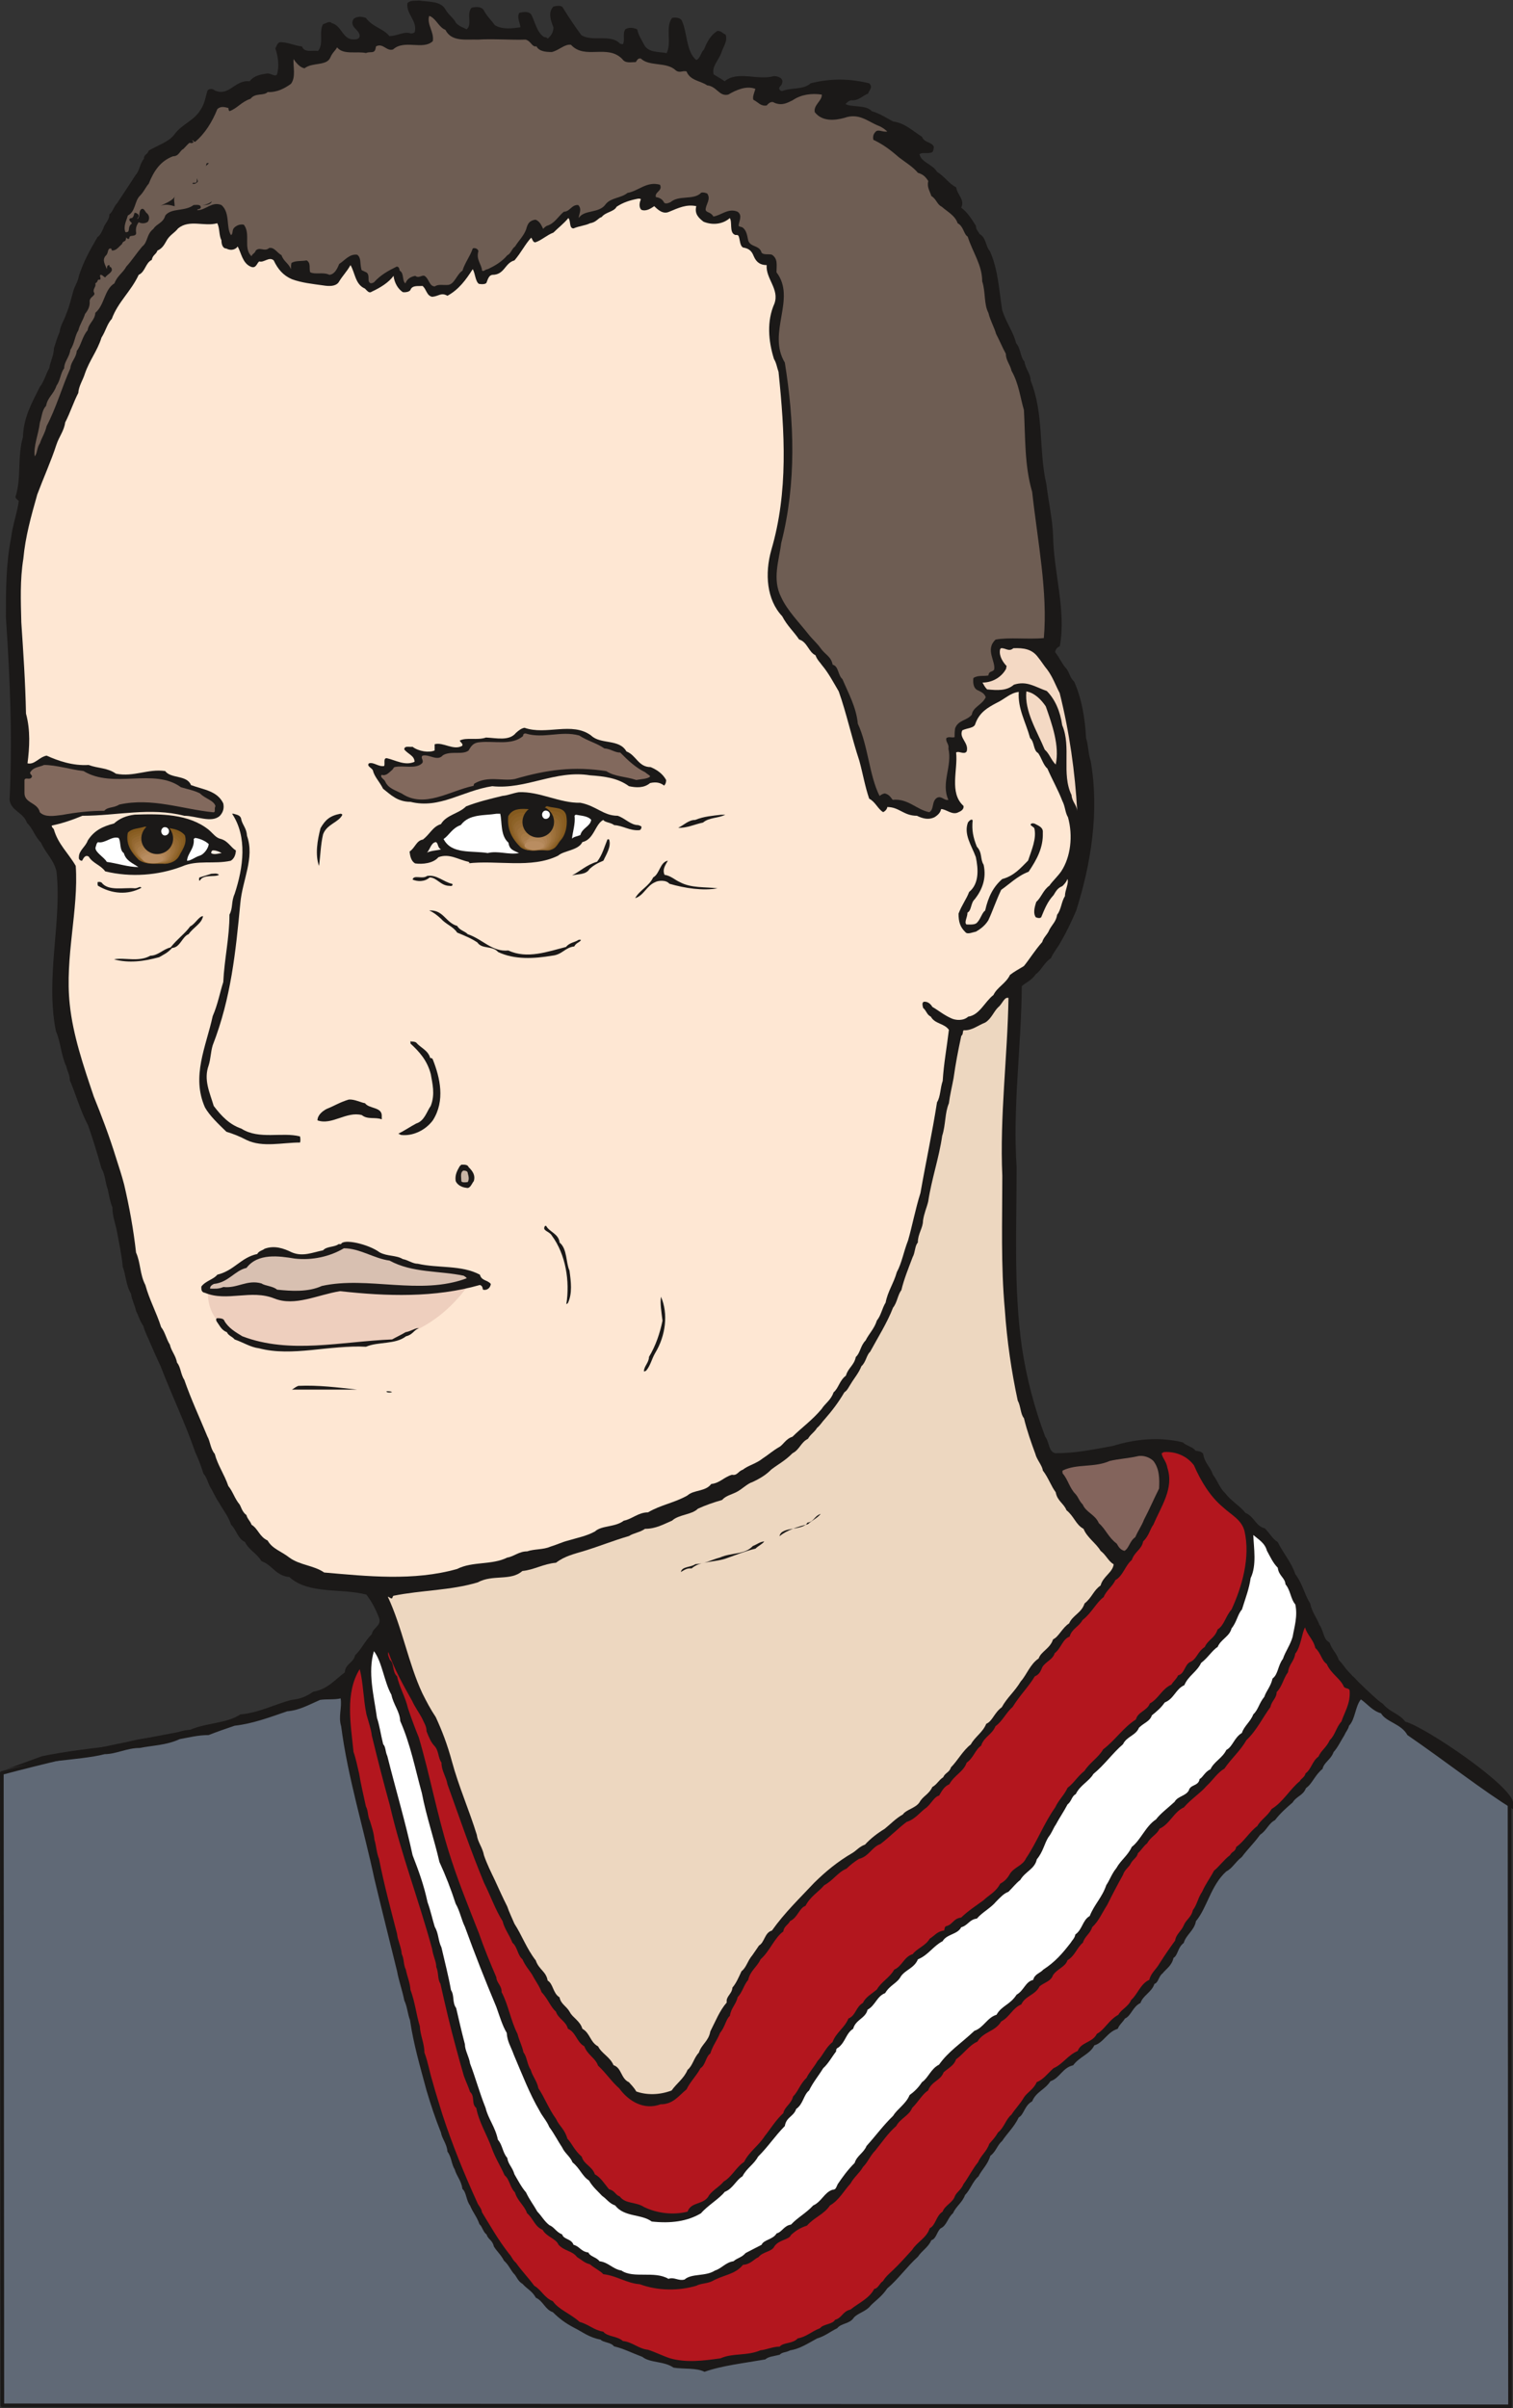 <svg xmlns="http://www.w3.org/2000/svg" xml:space="preserve" width="563.225" height="895.786" fill-rule="evenodd" stroke-linejoin="round" stroke-width="28.222" preserveAspectRatio="xMidYMid" version="1.2" viewBox="0 0 14902 23701"><rect x="0" y="0" width="14902" height="23701" fill="#333333" stroke="none"/><defs class="ClipPathGroup"><clipPath id="a" clipPathUnits="userSpaceOnUse"><path d="M0 0h14902v23701H0z"/></clipPath></defs><g class="SlideGroup"><g class="Slide" clip-path="url(#a)"><g class="Page"><g class="com.sun.star.drawing.ClosedBezierShape"><path fill="none" d="M-1 14191h14894v9513H-1z" class="BoundingBox"/><path fill="#606976" d="M14868 17749c-332-294-1630-1054-1968-1803-335-945-422-668-658-1021-229-315-188-56-371-508-201-191-147-347-1525-13l-6490 1583c-116 56-409 462-511 622-907 442-1560 371-3327 841l5 6224 14850 10-5-5935Z"/><path fill="none" stroke="#1B1918" stroke-linejoin="miter" stroke-width="36" d="M14868 17749c-332-294-1630-1054-1968-1803-335-945-422-668-658-1021-229-315-188-56-371-508-201-191-147-347-1525-13l-6490 1583c-116 56-409 462-511 622-907 442-1560 371-3327 841l5 6224 14850 10-5-5935Z"/></g><g class="com.sun.star.drawing.ClosedBezierShape"><path fill="none" d="M17 5h14887v23340H17z" class="BoundingBox"/><path fill="#1B1918" d="M4125 5c81 15 213 0 261 86 31 56 82 86 107 137 36 36 71 41 102 61 61-46-5-152 50-213 46-11 92-11 117 20 31 61 76 102 112 152 76 46 173 31 251 21 0-41-38-97-10-143 46-10 92-15 117 16 41 81 56 177 127 223 20 0 26 5 36 15 30-25 56-61 56-111-26-66-56-148 0-204 35-10 86-15 96 16 56 91 122 188 178 264 107 71 292-15 383 86 11 0 26 5 26 5 25-40-5-106 25-147 26-20 76-20 117 0 15 66 41 97 66 147 41 87 153 71 224 87 53-107-16-254 53-346 36-10 86 0 96 26 56 116 41 304 143 388 40-15 45-78 76-104 30-76 66-142 132-183 41 0 51 26 81 36 21 66-20 112-40 173-26 78-102 144-77 220 41 26 72 41 107 67 127-107 324-6 486-51 46 0 92 25 82 61 0 25-26 40-31 56 0 20 15 30 31 30 86-36 208-10 279-76 201-51 389-46 577 0 40 40 0 66-11 101-56 21-91 72-167 66-31 6-46 31-56 36 51 36 203 5 259 71 86 26 142 66 211 102 117 15 193 94 284 150 21 61 102 50 117 101-5 31-5 51-30 56-41 10-87-5-112 15 20 82 127 97 173 173 81 51 116 117 188 152 15 82 88 122 50 201 69 51 104 117 145 178 0 41 25 56 36 81 66 36 61 127 101 168 82 178 92 394 122 582 41 127 112 218 137 325 46 50 41 139 82 180 10 76 61 117 61 188 134 330 78 693 155 1018 20 171 60 343 66 506 5 366 132 740 66 1091-36 15-41 38-46 58 46 56 71 122 112 163 30 40 35 91 76 127 76 172 107 365 117 556 25 81 20 152 45 223 87 496 5 1009-142 1474-46 106-96 213-147 299-36 69-76 109-102 170-66 41-96 122-150 158-40 61-91 76-137 117-5 607-91 1188-51 1783 0 597-30 1183 51 1765 46 310 127 612 231 887 41 50 31 152 102 162 198 0 361-35 561-71 229-71 468-91 691-36 38 36 104 46 125 82 30 5 56 5 76 30 15 97 71 125 96 206 51 66 66 132 122 183 56 76 148 127 198 193 87 35 102 132 191 152 51 51 76 104 127 135 56 112 137 203 173 315 76 101 91 203 147 289 20 94 66 140 91 211 36 46 41 127 77 158 15 10 25 20 25 20 20 66 69 102 89 168 66 66 91 137 152 172 92 115 173 191 280 257 61 81 162 96 223 178 196 51 1062 638 1062 801v61c-285-173-668-474-1041-730-61-112-209-127-260-214-86-25-132-91-198-137-56 66-56 198-117 259-10 41-30 56-45 92-41 66-66 122-107 167-28 77-94 100-109 166-76 61-102 148-163 189-30 76-91 76-132 142-61 51-127 112-173 173-66 35-81 101-147 144-63 87-119 137-180 219-66 51-92 111-153 142-152 137-188 356-299 490-16 92-97 132-120 214-61 45-56 121-101 147-16 76-71 107-107 152-41 31-41 92-81 104-26 82-112 112-137 188-77 36-92 127-153 153-25 40-56 61-71 101-104 31-140 138-231 163-41 86-147 112-208 196-107 25-132 127-224 157-56 86-140 102-180 198-76 41-81 132-132 158-46 96-117 160-163 231-51 45-61 106-117 147-25 86-81 132-117 203-55 46-81 132-132 183-28 76-88 109-119 180-51 41-61 122-122 148-41 40-41 101-91 117-31 71-92 101-132 162-107 97-199 226-303 313-50 76-111 116-162 167-46 61-132 76-168 122-41 61-122 51-162 102-72 35-117 76-199 101-94 51-170 102-266 117-36 21-76 15-102 43-61 16-107 16-142 46-204 36-430 61-598 122-81-41-203-25-305-41-94-66-231-45-307-106-102-38-178-79-280-104-30-41-106-36-132-66-114-21-180-77-261-117-87-46-142-87-209-153-76-25-96-111-167-142-36-66-87-86-132-137-48-26-59-79-89-104-36-46-51-87-92-122-35-66-71-92-101-142-15-66-56-66-71-117-36-26-41-76-71-102-26-76-66-117-92-183-40-53-35-129-76-165-10-81-56-122-76-193-31-46-31-122-71-173-5-76-54-127-64-188-56-139-101-276-142-414-61-228-127-449-163-693-25-66-25-127-56-193-20-102-55-196-71-287-76-310-152-610-223-907-109-510-262-999-328-1505-30-96 10-182-5-274-61 15-137 5-203 15-117 51-203 102-323 112-178 61-340 122-518 142-91 31-165 56-256 92-107 0-199 25-285 40-132 61-264 61-394 87-127 0-233 61-345 61-239 63-785 73-1013 165l396-145c254-51 510-81 754-107 173-76 353-71 526-111 61-16 112-41 178-41 157-71 358-61 495-152 183-16 345-102 503-143 99-10 155-40 216-81 142-25 208-114 310-190 5-87 86-92 101-168 61-56 97-142 165-208 11-66 97-82 72-158-36-94-72-160-125-231-244-66-569 0-759-173-138-15-163-116-275-157-45-76-127-112-162-188-71-31-87-125-137-170-26-82-77-142-120-219-35-50-56-106-86-152-26-51-31-92-66-132-26-81-46-135-81-211-102-295-229-554-341-846-35-76-66-142-96-213-28-71-59-122-74-183-36-51-46-97-71-145-15-66-41-107-51-173-51-86-51-188-81-264-10-117-36-228-56-343-15-81-46-152-46-243-25-61-30-107-46-178-25-66-25-148-61-203-40-145-86-293-132-425-76-142-122-310-180-444 0-56-25-86-35-137-51-107-56-244-102-346-107-531 61-1077 5-1575-30-119-102-170-152-281-61-61-82-143-138-194-35-106-157-116-172-228 30-607 5-1189-36-1796 0-265 0-522 51-781 15-127 61-249 76-365-15-13-40-28-30-49 56-177 15-391 71-579 5-195 91-343 167-495 41-51 61-132 92-183 10-66 46-127 46-196 20-61 30-101 55-157 11-76 46-117 67-183 30-71 45-137 66-213 17-66 48-97 58-160 46-143 112-259 183-381 30-21 40-51 56-82 15-55 61-81 61-142 35-25 45-81 76-109 66-102 122-183 183-279 40-41 40-112 81-158 0-46 36-41 48-81 92-56 204-87 259-168 72-94 188-129 249-231 46-66 51-132 71-193 16-20 51-20 72 0 144 61 195-107 342-91 41-51 97-67 178-77 36 0 76 36 92 10 25-81 10-182-16-256 16-31 16-46 41-61 76-5 152 36 221 41 25 66 102 35 158 45 61-71 5-188 50-264 36-10 61-35 87-10 91 25 101 137 188 158 40 5 81 5 86-31 0-66-107-86-61-168 36-30 86-25 122-10 69 92 170 102 231 178 81 0 147-51 213-25 16 0 36-11 36-11 31-116-86-177-71-289 30-30 76-20 112-25Z"/></g><g class="com.sun.star.drawing.ClosedBezierShape"><path fill="none" d="M340 156h9952v7839H340z" class="BoundingBox"/><path fill="#6E5D53" d="M4242 162c61 35 81 106 145 132 61 122 208 91 320 96 142-10 325 5 470 0 56 15 61 76 107 66 25 51 96 56 152 56 76-20 127-81 188-71 137 150 358-10 505 140 31 45 82 30 133 30 15-20 20-40 50-35 82 81 254 30 343 116 41 31 66 0 107 11 35 91 137 91 203 137 97 10 117 112 208 91 77-46 181-91 267-56-10 36-30 77-20 107 51 25 71 66 132 56 20-26 51-46 76-26 76 31 127 0 179-25 81-56 183-71 287-56 5 61-84 102-69 173 74 96 201 81 292 56 143-51 229 35 331 76 40 15 66 36 91 58-41 11-91-28-117 5-25 26-25 56-20 77 96 45 170 101 251 172 66 51 137 92 188 153 51 15 76 40 102 81-15 61 15 97 30 147 51 31 56 84 102 105 56 50 132 87 157 163 59 31 59 107 99 132 51 158 143 280 143 440 35 106 15 223 61 310 20 81 56 137 76 208 35 66 61 132 96 195 0 66 41 102 56 168 71 122 87 269 122 386 15 277 5 546 81 805 54 490 155 986 115 1439-150 15-343-10-475 15-107 99 5 216-15 297-21 26-51 10-56 56-46 10-107-5-148 26-5 45 0 96 36 116 41 21 71 31 86 72-35 76-127 96-137 172-51 61-134 51-165 135-5 35-5 61-5 86-25 10-56-10-81 10-10 36 30 61 20 102 41 173-76 340 0 505-41 11-66-43-112-20-56 36-25 112-76 142-127-25-208-137-361-122-25-33-38-53-78-63-26 5-36 15-51 25-102-203-112-492-214-711-15-160-91-297-152-439-46-41-36-127-96-142-16-82-72-97-117-160-36-51-84-92-120-138-96-122-209-234-270-366-91-178-20-364 0-531 153-597 128-1209 36-1778-178-297 117-628-82-889 0-71 16-132-45-173-31-10-82 5-102-20-20-77-112-51-132-122-10-46-15-97-56-127-10-5-28-5-38-15 0-41 43-102-10-139-92-40-163 37-239 47-25-47-71-36-76-67 0-51 56-104 15-160-25-10-61-15-66 0-76 66-213 15-295 86-25 11-58 23-68-5-15-25-41-40-76-45-16-51 71-61 40-122-132-36-208 61-320 81-61 51-162 46-213 109-66 97-211 51-267 138 0-36 36-87-5-128-66-5-81 66-142 66-56 47-92 118-168 139-25 15-30 25-35 30-16-30-31-76-77-91-61 10-76 40-91 96-25 66-71 107-109 168-31 20-41 71-76 86-51 61-117 102-193 137-31 5-36 26-56 15-5-66-61-106-36-193-5-25-41-35-56-25-25 76-76 137-101 218-56 36-77 130-138 140-53 5-99-10-134 15-56 0-56-76-102-104-30-10-56 28-91 0-51 10-81 33-97 74-35-25-10-99-56-125-5-25-10-40-30-40-81 40-158 81-224 155-20 10-38 15-48-5-5-5-5-21-5-21 0-38 0-68-35-78-16-11-36-11-36-26-15-61 0-112-41-142-76-10-122 56-177 91-21 51-46 102-97 107-61-30-137 0-188-25-15-31 10-92-36-117-50 10-109 0-149 25-5 21-5 36-5 61-26-61-73-76-93-137-46-25-71-81-122-71-46 41-91-15-132 25-10 31-35 31-41 56-86-76-5-218-76-310-40-10-81 11-101 36-16 25-5 56-26 66-51-76-5-219-94-296-96-38-152 51-238 51 0-15 25-5 35-25 0-36-41-26-71-26-86 66-218 26-279 103-21 76-87 81-117 132-69 51-54 132-110 173-60 71-101 137-157 198-36 66-86 86-117 165-101 61-96 213-188 290-5 76-66 101-76 172-51 56-66 153-107 203-5 69-58 105-63 171-81 182-142 396-234 569-15 68-46 109-66 170-30 40-25 101-51 127-14-102 36-209 51-333 20-56 20-122 61-163 15-86 76-116 102-198 40-56 40-127 76-172 0-66 51-107 61-181 43-66 43-137 79-193 15-61 45-96 66-162 30-36 50-77 45-127 5-46 66-51 41-87-10-35 25-51 15-86 36-20 10-41 46-36 15-15-10-38 5-48 20 0 25 15 46 26 15-26 66-46 66-77-5-30-10-15-15-30-16 15 0 0-11-15-25 0-20 25-25 40-10-40-51-86-10-132 30-25 15-71 46-71 10 0 10 0 15 20 45 0 61-30 101-66 5-30 36-20 36-45 5-11 5-26 5-26-5 15 30 36 30 10 0-10 11-15 11-15 15-5 56 0 56-30-6-46 0-71 25-107 25 15 66 15 91-5 23-36 8-72-15-87-15-16-25-51-51-36-30 25-5 77-40 97 0-10 25-20 10-46-20-15-20-15-36-15-5 10-5 36-25 51 0 0-26 0-26 16 0 20 41 35 16 45-26 26-16 51-26 71-5 5-20 11-30 5-20-60 10-106 25-162 76-37 66-141 117-192 41-40 61-91 89-121 51-128 117-224 239-270 61 0 66-56 101-71 26-25 41-46 61-61 5 0 31 10 41-10 0 0-10-5-15-15 15 0 15 15 30 15 97-81 168-196 219-323 35-30 68-20 109-10 0 10 0 21 10 31 76-26 117-92 208-122 46-61 132-26 168-66 91 5 168-36 230-81 50-67 20-168 25-244 20 30 63 86 109 91 76-61 219-20 254-107 20-48 51-68 66-99 61 77 193 36 285 56 30-15 68 0 83-20 11-10 11-31 16-46 71-35 101 51 167 31 112-102 295 10 392-82 15-91-61-162-36-248l15 5Z"/></g><g class="com.sun.star.drawing.ClosedBezierShape"><path fill="none" d="M2029 1605h28v39h-28z" class="BoundingBox"/><path fill="#1B1918" d="M2045 1605c32-4-20 21-16 37 5-10-4-37 16-37Z"/></g><g class="com.sun.star.drawing.ClosedBezierShape"><path fill="none" d="M1897 1754h53v58h-53z" class="BoundingBox"/><path fill="#1B1918" d="M1939 1757c5 10 5 15 10 27-5 15-31 30-52 25 0-15 10-10 26-10 26 0 10-56 16-42Z"/></g><g class="com.sun.star.drawing.ClosedBezierShape"><path fill="none" d="M1577 1920h154v111h-154z" class="BoundingBox"/><path fill="#1B1918" d="M1730 1920c-26 40-10 61-10 110-36-10-98-28-143 0 40-28 127-49 153-110Z"/></g><g class="com.sun.star.drawing.ClosedBezierShape"><path fill="none" d="M205 1954h10341v13566H205z" class="BoundingBox"/><path fill="#FEE7D3" d="M6281 1956c6 0 21-4 31 5-10 25-25 74 5 104 51 20 102-20 127-36 36 36 86 82 145 56 96-40 172-76 269-56-20 77 25 117 71 153 97 40 198 20 259-36 26 41-5 137 46 163 15 10 30-5 41 15 15 36 10 92 43 112 61 10 86 35 106 86 26 61 66 87 127 87-10 134 127 236 77 378-77 173-61 366-5 546 25 41 30 86 45 127 61 592 97 1181-71 1753-66 233-46 490 107 652 51 97 112 148 167 229 82 25 93 125 161 155 16 46 46 71 67 102 60 71 111 167 162 254 76 213 127 454 203 683 36 132 56 254 97 373 61 31 86 102 137 132 25-10 41-35 41-50 119 0 160 86 292 86 61 30 117 41 172 15 41-25 61-51 66-81 51 0 112 66 173 30 26-10 54-30 48-61-144-129-53-358-73-525 25-21 79 25 104-11 25-86-79-132-43-208 53-25 119-20 129-66 41-114 127-160 203-201 87-40 138-101 224-111-10 167 66 289 112 454 45 41 30 122 79 148 35 50 50 117 91 152 56 127 102 203 147 318 31 61 26 111 56 162 51 183 26 391-66 531-35 51-91 102-117 142-61 42-81 118-129 159-21 61-31 117-5 152 23 10 43 10 53 0 36-86 61-152 122-218 25-41 41-71 86-88 26-25 41-45 51-71 15 46-25 108-25 169-36 56-36 132-77 183-10 66-45 91-76 147-20 51-56 71-71 122-74 84-119 160-180 236-51 31-97 56-137 87-41 86-127 121-163 198-86 66-137 198-249 213-46 43-124 38-170 15-76-35-122-76-183-111-15-26-41-51-76-51-25 0-25 25-15 61 35 30 35 66 76 86 41 74 132 64 178 130-21 177-51 335-61 502-26 77-21 155-56 211-46 295-112 600-163 892-51 162-81 325-122 467-45 115-61 221-111 313-31 111-89 188-110 299-35 56-45 127-86 176-25 81-76 127-112 198-51 51-51 122-96 162-16 82-76 107-97 183-66 51-71 122-122 165-25 76-86 112-117 163-94 112-196 183-288 274-66 20-91 81-132 102-61 35-106 76-162 112-61 50-142 68-193 109-54 20-54 61-109 51-82 25-117 81-204 91-56 76-172 56-233 112-122 71-272 96-389 167-96 0-157 66-239 82-86 66-218 45-284 106-84 46-170 61-262 89-61 15-112 41-178 61-71 31-157 21-228 46-82 0-130 51-196 61-152 76-340 35-493 112-429 122-894 71-1310 35-102-71-239-71-343-147-77-61-169-86-214-168-82-38-92-114-158-155-15-40-41-56-51-96-40-26-56-87-66-102-51-61-66-127-112-183-40-117-104-203-134-317-41-46-46-127-71-168-82-198-163-371-229-561-35-51-35-127-71-168-15-76-56-112-71-178-36-56-46-122-86-172-46-145-117-272-155-414-56-107-46-219-92-320-25-226-66-450-117-668-25-97-51-171-81-267-66-213-142-412-218-600-102-302-206-607-237-909-50-462 89-932 59-1362-74-127-175-214-216-361-10-15-20-15-20-36 101-20 203-55 302-96 340 0 668-86 1003 0 117 0 269 76 351 0 33-36 43-76 33-122-59-124-196-135-318-180-40-102-198-61-254-138-170-25-307 61-485 26-86-61-178-51-269-86-155 10-302-41-414-92-76 15-117 92-188 76 20-157 30-325-15-490-6-305-26-599-46-897-5-213-14-416 20-627 20-218 76-416 137-632 61-163 137-331 188-488 26-81 76-137 87-221 50-97 81-198 129-290 5-71 46-127 66-193 46-132 122-221 163-353 40-61 56-137 101-183 61-167 188-269 265-434 66-30 66-117 129-147 10-51 41-51 56-92 46-20 66-56 86-91 31-61 82-81 117-127 112-92 259-15 386-51 26 51 15 117 41 168 0 40 13 81 48 81 46 25 92 10 112-20 35 61 46 162 127 198 56 25 61-36 86-51 46 15 97-51 142-10 41 86 92 147 179 185 99 36 201 46 308 61 61 10 122 10 152-30 41-69 81-104 117-170 46 76 46 190 142 231 26 25 41 50 69 30 86-40 167-91 213-155 10 74 46 130 91 160 31 5 72-5 77-25 20-46 81-31 117-36 40 31 40 97 96 107 66-5 86-46 150-10 112-61 183-158 249-262 25 41 25 120 61 145 30 5 71 5 76-15 15-41 25-69 56-74 122 0 122-117 218-142 69-81 104-158 165-224 16 21 16 46 41 46 61-20 112-71 178-96 51-51 101-87 147-143 26 26 5 102 51 102 61-26 112-26 163-51 63-10 78-51 114-61 40-51 122-51 147-101 66-44 132-64 208-79Z"/></g><g class="com.sun.star.drawing.ClosedBezierShape"><path fill="none" d="M1994 1981h93v40h-93z" class="BoundingBox"/><path fill="#1B1918" d="M2086 1981c-10 39-62 34-92 39 30-5 72-18 92-39Z"/></g><g class="com.sun.star.drawing.ClosedBezierShape"><path fill="none" d="M9677 6378h934v1608h-934z" class="BoundingBox"/><path fill="#F4D9C4" d="M9859 6380c46-4 77 39 122 0 102-4 184 8 243 89 30 36 61 87 91 122 56 76 81 153 122 230 96 383 152 781 173 1164-5-66-51-91-56-160-102-208 0-473-92-687-20-139-71-256-152-337-119-42-197-103-324-62-71 62-162 56-264 46-25-26-30-41-45-67 106 0 193-61 233-137 0-15 5-25 5-25-35-36-76-97-66-158 0-10 10-18 10-18Z"/></g><g class="com.sun.star.drawing.ClosedBezierShape"><path fill="none" d="M10107 6805h304v721h-304z" class="BoundingBox"/><path fill="#F4D9C4" d="M10109 6805c82 15 146 81 191 147 62 176 138 389 98 573-46-45-61-106-108-147-79-189-201-379-181-573Z"/></g><g class="com.sun.star.drawing.ClosedBezierShape"><path fill="none" d="M3627 7163h2936v747H3627z" class="BoundingBox"/><path fill="#1B1918" d="M5166 7163c214 76 468-63 656 76 94 91 277 30 348 157 96 36 117 154 238 154 72 30 122 71 153 127 0 30-10 45-20 55-31-25-72-40-138-25-61 51-137 46-208 31-112-82-244-97-383-107-341-56-630 142-964 107-295 45-516 226-805 154-127 0-193-68-270-129-35-71-86-117-101-183-15-25-63-41-38-67 48-15 94 37 150 26 10-26-11-77 25-77 91 21 178 77 274 36 0-61-66-76-101-122 0-41 56-20 81-26 61 46 163 61 218 36v-61c82-25 186 66 272 15 10-20-15-30-25-51 66-35 173 0 259-30 107 5 229 36 295-46 28-25 54-45 84-50Z"/></g><g class="com.sun.star.drawing.ClosedBezierShape"><path fill="none" d="M3754 7219h2652v652H3754z" class="BoundingBox"/><path fill="#82695D" d="M5177 7219c178 55 345-30 528 20 76 51 176 76 247 127 66 5 101 41 157 41 81 82 153 148 244 193 25 21 41 26 51 41-21 26-87 26-137 36-107-36-209-31-295-87-318-50-587-15-900 77-122 25-264-36-401 46-6 10-6 21-6 21-238 50-485 226-708 76-71-36-132-51-163-118-10-25-55-41-35-66 45 15 76-26 106-51 10-10 10-20 21-25 86-21 213 25 274-41 15-30-20-46 0-71 66-20 147 61 203-5 79-46 191 0 252-46 30-52 50-77 111-82 143-15 315 35 426-61 0-20 10-25 25-25Z"/></g><g class="com.sun.star.drawing.ClosedBezierShape"><path fill="none" d="M241 7529h1883v504H241z" class="BoundingBox"/><path fill="#82695D" d="M434 7529c122 0 259 45 389 60 295 179 694-35 959 159 66 20 127 30 188 61 51 53 137 68 152 125-15 26 5 61-20 61-305-30-606-148-928-76-56 36-112 20-147 61-138 0-275 15-416 41-81 10-167 25-218-26-25-102-156-86-152-196v-122c10-32 50 5 71-27 15-25-36-30-5-61 30-40 86-40 127-60Z"/></g><g class="com.sun.star.drawing.ClosedBezierShape"><path fill="none" d="M4034 7797h2285v706H4034z" class="BoundingBox"/><path fill="#1B1918" d="M5110 7797c205-9 403 109 606 104 160 31 226 128 368 128 76 26 127 92 203 92 16 5 26 10 31 15 0 15-5 35-25 35-92 6-158-45-244-50-31-26-92-26-107-51-81 41-91 193-206 218-40 83-183 83-238 133-265 132-603 41-893 77 25 0 25 0 10-16-101-20-188-86-297-45-51 61-157 71-229 61-45-26-50-82-55-117 55-36 66-108 132-118 71-56 96-127 177-152 54-92 176-102 247-174 117-46 244-76 360-104 56-5 97-26 160-36Z"/></g><g class="com.sun.star.drawing.ClosedBezierShape"><path fill="none" d="M5004 7935h580v436h-580z" class="BoundingBox"/><path fill="#845A1E" d="M5396 7937c67 20 153 5 179 81 20 86 0 194-51 250-36 41-51 102-128 96-97-5-203 31-276-35-78-76-128-168-114-296 76-141 278-15 375-96 5-4 15 0 15 0Z"/></g><g class="com.sun.star.drawing.ClosedBezierShape"><path fill="none" d="M1962 8009h998v3254h-998z" class="BoundingBox"/><path fill="#1B1918" d="M2301 8009c25 10 71 10 76 60 15 56 51 82 56 158 77 218-46 434-66 663-46 480-91 933-272 1398-20 66-20 137-40 198-51 142 10 264 50 399 77 101 155 183 272 223 174 112 402 31 578 77 5 25 5 45 0 60-176 0-369 51-527-25-66-35-132-61-198-81-84-81-165-158-211-239-136-307 10-597 76-899 51-117 71-234 104-335 11-230 61-436 61-664 36-66 16-127 51-204 86-261 127-561-25-789h15Z"/></g><g class="com.sun.star.drawing.ClosedBezierShape"><path fill="none" d="M3120 8009h254v515h-254z" class="BoundingBox"/><path fill="#1B1918" d="M3352 8009c5 0 15 0 20 10-35 76-153 91-190 193-25 107-25 209-40 311-40-112-16-254 15-372 47-82 92-122 195-142Z"/></g><g class="com.sun.star.drawing.ClosedBezierShape"><path fill="none" d="M4369 8009h744v394h-744z" class="BoundingBox"/><path fill="#FFF" d="M4890 8009h37c20 86 0 214 81 285 10 71 51 76 104 102-104 20-207-26-308 0-158-26-357 15-435-138 58-40 83-107 170-138 82-111 229-91 351-111Z"/></g><g class="com.sun.star.drawing.ClosedBezierShape"><path fill="none" d="M776 8014h1548v599H776z" class="BoundingBox"/><path fill="#1B1918" d="M1326 8018c257-9 532-9 730 149 46 40 71 81 122 91 68 20 99 86 145 112 0 45-21 86-51 102-165 36-328-11-480 56-234 89-507 109-756 48-45-63-122-78-162-145-36-21-51 15-66 41-15 0-35-11-31-36 0-66 66-102 87-163 61-96 142-138 259-168 56-51 122-77 203-87Z"/></g><g class="com.sun.star.drawing.ClosedBezierShape"><path fill="none" d="M5633 8019h191v236h-191z" class="BoundingBox"/><path fill="#FFF" d="M5674 8019c47 10 114 10 149 50-10 67-87 77-107 150-37 15-62 15-82 35 5-62 35-148 25-225 5-10 15-10 15-10Z"/></g><g class="com.sun.star.drawing.ClosedBezierShape"><path fill="none" d="M6680 8019h464v130h-464z" class="BoundingBox"/><path fill="#1B1918" d="M7102 8019h41c-71 36-158 25-219 77-77 15-163 57-244 51 55-25 101-77 167-77 88-36 174-41 255-51Z"/></g><g class="com.sun.star.drawing.ClosedBezierShape"><path fill="none" d="M9441 8067h832v1120h-832z" class="BoundingBox"/><path fill="#1B1918" d="M9580 8074c-10 97 5 168 41 259 57 61 31 122 67 178 30 136-15 247-87 339-41 35-31 112-72 132 0 46-35 96-10 117 41 0 87 5 107-21 36-40 47-96 77-116 31-138 81-234 168-310 117-32 178-105 255-182 35-106 86-218 61-320-16-15-26-20-36-30 0-26 41-15 46-10 38 20 79 35 74 86 5 147-59 264-140 384-108 40-189 122-270 178-51 107-82 204-127 300-31 51-77 86-123 112-31 5-82 30-102 5-53-51-68-102-68-183 35-91 78-142 104-213 101-82 91-227 66-344-41-112-122-224-77-341 11-15 36-39 46-20Z"/></g><g class="com.sun.star.drawing.ClosedBezierShape"><path fill="none" d="M1253 8136h576v366h-576z" class="BoundingBox"/><path fill="#845A1E" d="M1427 8136c130 20 313-15 394 86 26 82-30 148-55 200-26 51-82 76-133 76-91 0-196 15-267-35-66-67-131-149-107-267 41-45 107-40 168-60Z"/></g><g class="com.sun.star.drawing.ClosedBezierShape"><path fill="none" d="M940 8243h424v292H940z" class="BoundingBox"/><path fill="#FFF" d="M1169 8248c25 41 5 117 51 149 20 76 92 101 143 137-101 0-204-36-311-51-26-46-112-91-112-138 10-31 10-46 25-56 71 15 138-65 204-41Z"/></g><g class="com.sun.star.drawing.ClosedBezierShape"><path fill="none" d="M1842 8247h215v226h-215z" class="BoundingBox"/><path fill="#FFF" d="M1923 8247c41 5 102 30 133 61-5 46-51 102-87 113-51 15-87 51-127 51 5-77 76-118 66-215 5-5 15-10 15-10Z"/></g><g class="com.sun.star.drawing.ClosedBezierShape"><path fill="none" d="M5634 8260h373v357h-373z" class="BoundingBox"/><path fill="#1B1918" d="M5999 8262c25 71-31 152-56 209-62 25-103 51-136 81-35 59-113 49-173 64 81-41 143-104 247-135 52-67 72-148 102-219 11-4 16 0 16 0Z"/></g><g class="com.sun.star.drawing.ClosedBezierShape"><path fill="none" d="M4206 8287h139v105h-139z" class="BoundingBox"/><path fill="#FEEFE4" d="M4293 8288c25 10 15 56 51 72-41 11-93 11-138 31 30-31 40-98 87-103Z"/></g><g class="com.sun.star.drawing.ClosedBezierShape"><path fill="none" d="M2079 8369h105v38h-105z" class="BoundingBox"/><path fill="#FEEFE4" d="M2105 8370c26 0 63 16 78 27-25 0-72 20-103 0 0-11 5-31 25-27Z"/></g><g class="com.sun.star.drawing.ClosedBezierShape"><path fill="none" d="M6256 8471h812v370h-812z" class="BoundingBox"/><path fill="#1B1918" d="M6578 8471c-18 35-58 81-33 139 64 10 104 52 151 72 112 61 254 46 371 61-142 26-320 0-474-45-33-41-114-31-139-16-87 36-112 132-198 158 45-81 137-117 177-204 66-36 66-150 145-165Z"/></g><g class="com.sun.star.drawing.ClosedBezierShape"><path fill="none" d="M1960 8598h198v72h-198z" class="BoundingBox"/><path fill="#1B1918" d="M2081 8600c25 0 56-9 76 10-41 27-154-10-189 58-9 0-9-15-5-31l118-37Z"/></g><g class="com.sun.star.drawing.ClosedBezierShape"><path fill="none" d="M4064 8619h395v103h-395z" class="BoundingBox"/><path fill="#1B1918" d="M4207 8621c96-15 163 61 247 78 10 15-5 25-25 20-90 0-126-83-197-83-51 46-123 41-168 21 10-51 96 0 143-36Z"/></g><g class="com.sun.star.drawing.ClosedBezierShape"><path fill="none" d="M960 8680h434v108H960z" class="BoundingBox"/><path fill="#1B1918" d="M964 8681c10 0 21-4 36 5 66 88 219 47 327 57 36 0 51-26 66-5-133 72-291 62-429-21-4-10-4-40 0-36Z"/></g><g class="com.sun.star.drawing.ClosedBezierShape"><path fill="none" d="M4227 8961h1496v469H4227z" class="BoundingBox"/><path fill="#1B1918" d="M4242 8961c127 0 150 121 261 152 26 46 77 51 103 81 152 52 239 176 401 161 186 87 390 10 568-35 35-44 86-44 122-69 15-5 25 0 25 0-10 25-46 25-66 64-91 10-117 81-218 91-179 30-370 41-532-36-56-66-158-25-204-94-60-40-122-66-199-97-40-61-111-81-160-137-40-36-71-61-116-81h15Z"/></g><g class="com.sun.star.drawing.ClosedBezierShape"><path fill="none" d="M1123 9017h878v448h-878z" class="BoundingBox"/><path fill="#1B1918" d="M2000 9017c-15 76-92 106-142 177-66 26-82 131-163 136-46 51-86 66-127 91-151 41-298 61-445 21 106-21 243 30 358-36 76 0 128-66 199-81 66-84 142-136 193-207 51-25 86-101 127-101Z"/></g><g class="com.sun.star.drawing.ClosedBezierShape"><path fill="none" d="M3820 9820h7150v10792H3820z" class="BoundingBox"/><path fill="#EDD7C0" d="M9933 9822c-10 582-87 1164-61 1751 0 452-15 881 25 1318 21 307 66 612 127 894 31 56 26 132 61 173 31 127 71 238 112 350 15 61 68 114 74 165 55 71 81 153 127 214 15 86 81 111 106 177 76 61 92 143 168 183 35 87 127 145 168 217 55 41 76 102 129 132-10 82-104 117-129 209-72 50-82 116-158 177-30 94-117 115-152 196-66 41-102 132-158 157-30 92-117 117-142 188-84 56-119 163-175 224-66 109-132 155-188 256-76 56-92 138-153 163-35 86-111 127-152 203-79 61-130 160-196 226-15 51-56 51-76 97-46 30-61 71-107 96-36 76-92 87-128 153-40 56-132 71-162 117-71 40-117 91-180 142-66 40-138 94-193 155-56 20-82 56-122 81-148 86-265 183-379 295-147 157-289 292-416 470-72 20-72 116-127 147-26 40-46 66-66 96-51 61-56 117-107 158-28 61-53 119-89 160-5 66-66 86-56 147-71 81-112 188-162 285-16 96-87 127-112 208-51 53-61 129-112 170-36 86-107 132-157 203-120 46-247 46-348 10-26-45-56-71-72-91-81-36-71-142-152-168-36-83-117-114-152-185-79-41-79-132-155-173-21-76-97-112-122-162-37-66-88-77-103-148-66-40-61-132-117-165-15-91-86-106-117-198-91-117-137-249-210-361-21-50-51-111-71-170-46-91-82-172-122-259-41-86-77-157-107-244-15-81-61-127-71-203-76-246-178-475-244-719-46-170-99-307-160-439-51-76-91-152-132-234-137-292-198-647-340-950 15 0 20 16 40 16 5 0 5-16 15-26 275-56 562-51 831-132 147-81 325-10 439-112 112-10 209-71 331-81 86-66 178-86 280-117 150-46 287-102 439-146 46-30 107-35 158-71 107 0 183-45 267-81 66-61 193-56 254-117 76-35 152-61 238-86 36-41 87-51 138-76 63-31 104-82 165-102 76-36 132-71 182-122 77-58 133-84 209-160 71-36 81-107 152-142 26-46 61-61 89-107 36-30 51-61 76-86 76-87 137-168 193-264 31-21 41-49 61-79 36-61 82-112 107-178 46-41 51-112 86-142 77-142 168-285 226-435 41-50 46-127 82-172 25-107 71-219 111-325 26-46 21-112 51-143 0-88 51-144 51-215 10-72 36-127 51-188 35-229 107-430 138-648 36-112 25-224 66-320 10-81 30-160 46-247 20-142 45-274 76-416 23-20 10-41 23-56 81 5 137-46 213-76 61-38 81-104 127-150 41-31 61-106 102-92Z"/></g><g class="com.sun.star.drawing.ClosedBezierShape"><path fill="none" d="M3922 10246h417v928h-417z" class="BoundingBox"/><path fill="#1B1918" d="M4049 10251c15 0 35 0 50 10 42 51 118 76 138 152 6 0 21 0 26 15 71 179 124 405 0 599-76 102-204 158-316 143-15-11-25-11-25-11 60-30 121-71 177-101 83-26 103-117 144-174 45-117 15-221 0-312-36-139-118-225-200-301v-25l6 5Z"/></g><g class="com.sun.star.drawing.ClosedBezierShape"><path fill="none" d="M3127 10822h634v218h-634z" class="BoundingBox"/><path fill="#1B1918" d="M3436 10822c57-4 118 30 159 36 40 56 165 36 165 122v37c-61-25-140 5-196-42-153-40-295 103-437 52 0-52 50-92 91-113 76-30 132-67 218-92Z"/></g><g class="com.sun.star.drawing.ClosedBezierShape"><path fill="none" d="M4486 11462h187v232h-187z" class="BoundingBox"/><path fill="#1B1918" d="M4544 11463c25 0 62-4 72 25 46 44 66 85 51 136-21 26-36 77-72 67-51-5-92-31-107-67-9-61 15-102 40-146 11-10 16-15 16-15Z"/></g><g class="com.sun.star.drawing.ClosedBezierShape"><path fill="none" d="M4541 11521h77v117h-77z" class="BoundingBox"/><path fill="#C9B6A6" d="M4565 11521c5 0 42 0 42 25 10 36 15 63 0 88-27 5-63 5-63-10 0-36-14-88 21-103Z"/></g><g class="com.sun.star.drawing.ClosedBezierShape"><path fill="none" d="M5360 12065h266v772h-266z" class="BoundingBox"/><path fill="#1B1918" d="M5379 12065c30 60 123 76 133 165 76 62 61 199 97 275 15 112 30 224-16 321-5 5-15 10-15 10 36-224-5-489-143-675-26-46-101-46-66-96h10Z"/></g><g class="com.sun.star.drawing.ClosedBezierShape"><path fill="none" d="M6342 12763h211v736h-211z" class="BoundingBox"/><path fill="#1B1918" d="M6510 12763c74 167 46 384-56 552-36 61-46 122-87 172-10 11-25 11-25 11 0-51 50-87 50-143 67-111 108-234 133-356-10-84-25-170-15-236Z"/></g><g class="com.sun.star.drawing.ClosedBezierShape"><path fill="none" d="M3821 14291h8458v7496H3821z" class="BoundingBox"/><path fill="#B3161E" d="M11462 14292c112-9 226 35 297 129 71 163 163 310 285 412 81 76 183 122 213 234 61 261-25 551-127 774-61 69-71 155-137 196-31 91-91 96-127 173-76 50-76 122-152 152-49 36-49 112-110 127-20 41-45 56-66 91-96 44-127 140-213 186-25 71-117 81-137 157-127 82-203 204-323 295-46 81-132 130-183 211-71 56-101 117-167 167-36 77-87 117-122 193-112 158-181 344-288 502-31 71-117 86-158 152-25 46-56 76-96 97-41 81-112 112-163 162-76 56-152 104-221 171-81 10-81 71-152 86-15 15-10 25-15 41-72 10-92 50-143 81-40 71-127 96-167 152-87 26-102 117-183 153-41 76-130 122-170 195-56 46-112 76-138 132-71 41-71 127-142 153-40 96-122 137-157 233-66 51-92 127-148 186-38 66-83 112-109 167-61 56-81 132-132 183-20 76-81 97-96 163-77 71-127 157-183 226-61 96-153 152-203 254-79 51-120 147-201 193-41 51-102 81-142 132-51 104-178 61-214 165-147 36-302 15-429-46-81-53-183-28-239-104-45-15-45-56-106-71-46-56-83-117-139-147-28-81-109-97-129-173-76-66-97-132-142-178-26-94-77-119-112-195-71-97-117-219-173-300-15-76-56-112-76-183-36-51-36-129-71-170-15-71-41-112-59-183-66-127-91-290-157-411 5-61-51-94-51-145-61-142-122-290-173-437-111-282-213-531-299-810-115-370-186-756-292-1114-41-101-77-198-107-289-26-112-86-209-107-313-51-46-25-127-71-162-10-26-24-51-15-77 56 163 147 326 234 480 30 66 66 112 96 168 25 56 46 81 46 132 25 61 40 102 76 142 46 46 36 117 71 166 0 81 48 142 59 213 121 335 223 638 360 969 66 132 112 266 183 378 20 81 66 132 97 213 50 41 50 122 99 163 25 61 71 112 96 152 31 61 71 110 92 171 66 71 86 142 142 193 20 66 101 96 117 167 81 36 86 132 162 173 31 86 109 114 135 190 87 82 133 158 209 224 92 127 244 218 407 157 124 0 175-81 256-147 36-76 97-132 137-208 51-31 51-114 97-145 25-81 66-127 96-203 51-61 56-132 97-168 10-76 61-112 76-183 48-50 64-127 104-170 20-91 87-127 122-203 92-81 137-213 224-274 5-51 50-66 66-102 76-35 91-129 152-150 51-96 124-132 185-203 92-51 133-127 219-163 41-40 76-66 122-96 101-25 127-117 213-147 94-72 170-151 257-217 86-26 137-102 198-143 46-40 76-106 122-116 35-61 56-92 101-112 51-92 140-122 171-213 66-44 86-130 142-166 30-91 106-106 142-193 66-45 107-137 168-188 76-122 157-198 219-302 48-20 59-56 74-91 35-56 101-71 122-137 66-51 76-138 147-163 20-76 91-97 127-163 91-71 137-175 208-226 26-66 89-106 115-167 76-41 96-143 162-198 31-87 97-102 112-183 61-59 66-120 101-165 77-183 204-356 138-559-11-69-56-104-56-145 0 0 5 0 20-10Z"/></g><g class="com.sun.star.drawing.ClosedBezierShape"><path fill="none" d="M10464 14328h955v938h-955z" class="BoundingBox"/><path fill="#83645C" d="M11202 14333c56-14 122 10 158 46 61 78 61 180 56 272-56 111-92 199-148 305-25 66-61 112-86 173-56 38-61 109-107 135-40-11-56-36-76-71-85-64-110-145-176-201-36-86-127-107-158-183-40-42-40-67-71-103-61-61-76-147-127-203-4-15-4-25 0-30 143-69 310-26 463-94 89-21 186-26 272-46Z"/></g><g class="com.sun.star.drawing.ClosedBezierShape"><path fill="none" d="M7678 14900h406v220h-406z" class="BoundingBox"/><path fill="#1B1918" d="M8083 14900c-30 40-89 66-125 101-102 26-204 57-280 118 15-97 229-51 275-133 67-10 62-61 130-86Z"/></g><g class="com.sun.star.drawing.ClosedBezierShape"><path fill="none" d="M3656 15108h9112v7333H3656z" class="BoundingBox"/><path fill="#FFF" d="M12344 15108c50 43 114 78 134 154 36 66 61 122 107 168 10 81 71 97 76 163 51 61 51 147 97 198 25 119-11 226-26 317-25 87-71 143-96 219-51 66-46 152-102 193-20 84-61 119-81 180-54 66-59 127-109 173-26 71-92 117-112 183-76 45-92 137-153 167-40 82-122 115-157 191-56 25-71 76-107 96-10 71-91 51-106 112-31 56-110 56-140 112-66 61-142 117-183 173-102 66-152 205-239 271-40 87-106 127-152 209-46 56-64 116-99 167-41 122-117 188-163 304-71 40-71 132-142 182-5 36-31 56-46 82-82 106-153 188-270 264-30 35-84 41-99 101-76 16-91 105-163 145-66 102-147 107-198 198-91 26-127 127-218 158-135 127-257 203-348 333-81 40-107 132-168 172-40 61-81 97-122 127-35 87-122 137-162 204-99 96-170 195-262 297-30 71-96 96-117 167-71 71-122 143-167 209-16 30-16 55-51 55-81 26-107 117-191 155-71 77-152 117-218 188-71 11-86 72-142 87-36 61-127 61-148 112-50 25-96 50-157 81-41 46-79 46-120 81-76 10-116 71-182 91-92 61-229 26-300 89-61 16-102-28-158-7-139-82-343 0-464-82-87-15-127-81-215-91-30-41-94-46-109-86-76-10-86-61-147-76-21-61-97-51-112-102-61-25-76-71-127-92-51-40-76-91-117-132-41-73-76-114-112-190-45-51-84-127-114-178-20-71-61-96-71-162-46-51-46-127-92-178-25-125-96-206-121-313-61-152-102-305-153-437-10-68-51-129-51-190-35-132-61-249-86-356-41-56-15-122-51-177-25-140-61-277-94-420-35-71-25-132-66-203-25-81-40-157-71-242-36-168-86-305-147-462-71-328-168-653-249-976-21-45-15-91-41-117-25-101-35-182-61-259-30-218-93-449-30-657 81 106 101 304 172 429 21 101 82 162 87 259 101 228 147 470 213 709 46 238 122 454 173 678 63 137 114 269 160 411 41 70 56 156 91 227 102 280 198 523 310 790 31 87 61 188 102 254 5 87 40 132 71 219 79 185 155 383 251 546 31 61 72 101 97 162 51 69 86 140 127 201 25 56 81 91 102 147 71 56 96 137 162 178 38 66 89 107 130 152 46 31 67 72 128 94 91 117 259 82 360 158 186 20 348 0 485-81 66-77 183-145 234-211 81-31 112-117 175-153 41-81 112-116 153-193 106-106 162-198 264-302 15-91 86-91 112-168 71-50 71-137 127-182 40-82 89-138 139-219 51-46 87-114 127-165 0-25 5-30 26-41 71-61 71-137 142-182 25-92 122-102 142-188 76-41 92-133 173-163 48-81 119-97 155-165 46-66 132-81 168-168 101-40 152-132 243-178 41-71 148-66 183-137 69-20 79-76 155-86 51-61 137-104 188-166 41-41 76-81 122-97 41-40 76-86 117-117 51-86 142-106 163-203 63-76 73-152 114-218 35-43 51-94 71-120 41-76 81-132 118-203 40-30 40-81 81-101 41-87 132-127 173-198 112-92 190-206 292-293 35-76 127-86 157-162 51-51 107-61 127-122 51-41 92-76 127-127 92-36 107-132 193-170 38-92 125-132 165-219 67-50 112-127 163-157 31-76 117-102 137-183 51-61 61-142 102-185 35-112 71-204 86-310 61-127 31-295 26-424Z"/></g><g class="com.sun.star.drawing.ClosedBezierShape"><path fill="none" d="M6705 15171h823v302h-823z" class="BoundingBox"/><path fill="#1B1918" d="M7527 15171c-15 25-61 45-86 71-107 26-191 62-277 92-118 46-265 25-352 103-46-5-71 15-106 35 10-56 101-45 142-77 101-5 152-41 244-66 117-51 242-25 323-113 41-15 66-40 112-45Z"/></g><g class="com.sun.star.drawing.ClosedBezierShape"><path fill="none" d="M3447 16017h9849v7222H3447z" class="BoundingBox"/><path fill="#B3161E" d="M12854 16017c20 76 81 116 101 203 56 50 61 122 112 157 46 102 135 142 170 226 21 21 51 10 56 36 10 127-51 213-81 305-51 55-61 132-114 182-36 77-82 97-112 163-61 43-71 125-127 165-10 41-46 51-56 76-96 77-168 209-279 275-36 66-107 106-140 167-81 61-132 155-208 206-10 51-41 41-61 81-61 46-102 107-158 153-40 76-81 127-117 208-40 56-50 127-91 180-15 71-66 92-89 148-25 61-76 86-86 152-56 76-107 152-153 224-35 61-86 96-101 162-87 38-117 146-178 197-31 71-97 91-127 147-94 51-135 147-212 188-41 86-157 81-188 168-96 40-152 134-239 170-61 56-101 112-165 137-30 71-96 102-127 152-35 61-86 112-122 168-56 46-71 127-132 175-30 51-51 71-86 112-26 76-81 112-112 183-51 61-96 152-142 213-23 56-64 76-84 117-20 66-102 94-122 155-66 41-66 132-127 163-30 96-127 137-173 213-66 71-127 142-198 208-38 36-63 56-89 99-35 21-45 71-86 77-51 96-152 137-234 203-81 20-81 81-152 101-25 46-117 41-147 82-89 35-135 86-221 101-51 56-137 36-178 81-66 0-132 31-188 36-137 58-272 25-394 79-173 25-340 45-498 0-78-26-139-59-216-84-96-10-152-76-248-86-56-51-153-41-193-92-93-15-141-71-233-96-91-82-208-122-264-204-86-35-112-111-183-152-66-89-127-150-180-226-36-30-41-61-66-86-112-143-188-280-269-412-5-40-36-66-46-94-132-289-249-579-343-866-35-117-66-208-96-320-31-97-46-198-82-292 0-92-40-163-45-259-36-117-46-234-92-357-5-73-30-124-46-200-25-51-15-102-40-153-5-71-41-137-46-198-66-257-127-480-178-739-25-61-25-122-45-188-6-69-26-125-44-185-25-51-15-97-40-143-26-122-51-223-66-320-21-86-31-145-56-216-26-269-86-579 61-815 35 132 35 292 66 444 20 72 48 153 53 209 61 251 112 449 178 688 112 485 284 927 416 1412 11 77 41 122 41 178 26 61 10 117 41 165 48 215 99 433 155 636 25 94 51 186 76 272 20 56 41 97 61 157 51 46 10 117 61 158 25 137 107 267 152 394 36 101 87 177 127 269 51 41 51 117 102 168 25 86 94 129 119 205 61 51 76 132 153 163 40 71 132 86 157 147 61 66 132 56 183 122 51 31 71 56 127 71 48 41 105 66 131 97 132 15 228 89 360 99 178 66 384 66 556 15 46-25 107-20 158-46 112-63 223-63 302-160 76-5 107-56 153-76 45-56 132-51 157-107 46-66 142-61 163-111 45-41 91-71 157-92 71-81 170-112 226-198 92-53 137-145 203-216 36-66 92-106 122-162 51-51 71-112 122-163 66-81 127-173 206-241 41-76 127-102 157-178 66-66 97-132 158-173 35-91 122-96 152-178 51-45 102-66 122-127 79-58 130-139 211-175 61-101 173-96 234-198 86-46 111-132 198-168 40-86 137-91 180-178 46-38 112-49 132-110 46-66 122-81 143-147 76-46 91-122 152-173 20-66 71-86 91-152 66-61 98-142 149-221 53-107 104-203 155-295 15-50 61-76 76-111 25-46 61-56 71-102 35-30 51-66 91-97 36-66 97-86 122-144 97-41 143-168 239-209 69-81 165-142 221-208 66-61 112-137 178-173 71-104 157-175 218-282 102-96 160-223 236-325 11-61 61-86 61-147 56-56 66-135 112-196 10-81 61-106 71-182 56-66 66-209 97-259Z"/></g><g class="com.sun.star.drawing.ClosedBezierShape"><path fill="none" d="M2047 12645h2571v628H2047z" class="BoundingBox"/><path fill="#EECFBE" d="M3265 12646c430-14 862 107 1352 0-257 344-643 675-1673 619-586 0-923-224-894-573 318 50 841-46 1215-46Z"/></g><g class="com.sun.star.drawing.ClosedBezierShape"><path fill="none" d="M1982 12222h2854v588H1982z" class="BoundingBox"/><path fill="#1B1918" d="M3359 12245c21-57 271 0 380 81 76 41 162 26 228 66 56 11 97 46 148 46 198 46 429 10 612 108 15 61 76 51 107 91-5 46-46 66-77 56-5-10 0-35-30-46-445 127-917 112-1378 61-223 36-444 153-647 72-229-92-468 35-684-56-39-5-35-41-35-61 40-56 122-71 157-117 170-42 231-169 394-204 15-31 56-36 71-51 97-36 188-5 269 35 109 46 206 0 308-20 35-41 116-30 152-61h25Z"/></g><g class="com.sun.star.drawing.ClosedBezierShape"><path fill="none" d="M2069 12285h2529v421H2069z" class="BoundingBox"/><path fill="#D8C0B1" d="M3387 12286c157 0 297 101 450 121 224 123 488 98 730 149 15 10 25 15 30 25-460 173-976-25-1428 76-133 61-298 51-440 36-41-36-118-36-153-61-142-41-239 51-376 35-48 21-84 16-130 16-4-21 16-36 36-46 145-15 206-132 322-158 112-148 321-117 474-92 175 20 348-20 485-101Z"/></g><g class="com.sun.star.drawing.ClosedBezierShape"><path fill="none" d="M2129 12974h1998v329H2129z" class="BoundingBox"/><path fill="#1B1918" d="M2141 12974c15 0 63 0 68 25 41 72 112 113 178 153 468 179 974 51 1475 31 46-26 92-46 132-71 56-10 92-41 132-41-50 20-61 66-127 81-106 83-274 51-394 103-361-20-724 102-1055 15-82-10-153-57-239-87-26-31-61-36-76-71-54-21-69-62-99-103-10-15-10-35 5-35Z"/></g><g class="com.sun.star.drawing.ClosedBezierShape"><path fill="none" d="M2875 13638h645v40h-645z" class="BoundingBox"/><path fill="#1B1918" d="M2938 13640c199-9 387 16 581 37h-644c20-11 35-26 63-37Z"/></g><g class="com.sun.star.drawing.ClosedBezierShape"><path fill="none" d="M3806 13693h57v14h-57z" class="BoundingBox"/><path fill="#1B1918" d="M3809 13693c15 0 32 0 52 6-10 12-66 6-52-6Z"/></g><g class="com.sun.star.drawing.ClosedBezierShape"><path fill="none" d="M1269 8166h539v337h-539z" class="BoundingBox"/><path fill="#8A5E23" d="M1426 8166c131 15 299-20 375 76 20 76-26 138-51 184-20 50-71 71-122 76-86-5-181 15-252-36-61-61-126-133-102-245 31-40 97-40 152-55Z"/></g><g class="com.sun.star.drawing.ClosedBezierShape"><path fill="none" d="M1280 8186h504v314h-504z" class="BoundingBox"/><path fill="#8D6328" d="M1438 8186c115 20 273-15 339 76 20 66-16 123-41 168-20 41-66 61-112 66-76 0-171 16-232-30-66-51-126-117-107-220 31-40 97-40 153-60Z"/></g><g class="com.sun.star.drawing.ClosedBezierShape"><path fill="none" d="M1296 8212h468v287h-468z" class="BoundingBox"/><path fill="#93672F" d="M1444 8212c109 15 247-15 313 66 20 60-15 112-30 153-21 41-61 61-108 66-71-5-152 15-217-25-61-51-121-112-102-205 26-40 87-40 144-55Z"/></g><g class="com.sun.star.drawing.ClosedBezierShape"><path fill="none" d="M1308 8237h435v261h-435z" class="BoundingBox"/><path fill="#966A34" d="M1452 8237c100 10 222-15 283 55 20 57-10 103-25 145-16 35-56 50-97 55-66 0-138 16-196-15-61-45-121-102-107-185 25-40 86-45 142-55Z"/></g><g class="com.sun.star.drawing.ClosedBezierShape"><path fill="none" d="M1323 8263h402v234h-402z" class="BoundingBox"/><path fill="#9C7039" d="M1458 8263c89 5 202-15 258 50 20 46-5 88-21 123-10 36-45 51-87 56-56 0-122 15-180-15-62-36-117-87-103-164 20-35 76-40 133-50Z"/></g><g class="com.sun.star.drawing.ClosedBezierShape"><path fill="none" d="M1335 8283h366v212h-366z" class="BoundingBox"/><path fill="#9F733F" d="M1470 8283c78 10 174-5 220 45 20 41 5 82-10 113-11 25-41 41-72 46-55 5-117 15-166-5-61-31-115-77-106-144 15-35 76-45 134-55Z"/></g><g class="com.sun.star.drawing.ClosedBezierShape"><path fill="none" d="M1349 8308h333v188h-333z" class="BoundingBox"/><path fill="#A67A45" d="M1475 8308c67 5 154-5 194 40 21 32 10 67-5 93-5 26-30 41-61 46-45 5-102 16-151-5-61-20-110-62-101-123 10-31 66-41 124-51Z"/></g><g class="com.sun.star.drawing.ClosedBezierShape"><path fill="none" d="M1360 8333h305v160h-305z" class="BoundingBox"/><path fill="#A97D4B" d="M1486 8333c56 0 128-4 164 30 20 26 15 57 0 83 0 20-26 30-51 35-42 10-87 15-128 5-64-15-114-51-110-102 10-31 66-46 125-51Z"/></g><g class="com.sun.star.drawing.ClosedBezierShape"><path fill="none" d="M1376 8356h269v139h-269z" class="BoundingBox"/><path fill="#AF8253" d="M1490 8359c52-4 103-4 138 20 21 21 16 47 10 68 0 20-20 30-45 35-36 5-71 15-113 10-58-15-108-45-104-87 5-31 56-46 114-46Z"/></g><g class="com.sun.star.drawing.ClosedBezierShape"><path fill="none" d="M1386 8379h241v114h-241z" class="BoundingBox"/><path fill="#B3885A" d="M1501 8379c36 0 77 0 102 20 21 11 26 31 21 52 0 10-16 21-36 26-25 10-61 15-92 15-64-5-109-31-109-62 5-31 55-46 114-51Z"/></g><g class="com.sun.star.drawing.ClosedBezierShape"><path fill="none" d="M1402 8405h208v93h-208z" class="BoundingBox"/><path fill="#B98D61" d="M1507 8405c57 0 102 20 102 45 0 27-45 47-102 47-60 0-105-20-105-47 0-25 45-45 105-45Z"/></g><g class="com.sun.star.drawing.ClosedBezierShape"><path fill="none" d="M5019 7972h543v400h-543z" class="BoundingBox"/><path fill="#8A5E23" d="M5385 7973c56 15 142 0 168 71 20 82 0 184-46 230-30 36-51 97-117 97-96-10-189 20-260-30-74-73-118-159-109-272 71-136 246-20 339-91 5-9 20-5 25-5Z"/></g><g class="com.sun.star.drawing.ClosedBezierShape"><path fill="none" d="M5040 8003h498v369h-498z" class="BoundingBox"/><path fill="#8D6328" d="M5370 8004c56 10 133 0 158 66 20 78 5 164-36 211-30 35-45 91-107 86-87-5-178 25-240-25-69-61-113-139-104-245 56-122 217-22 298-83 5-14 20-10 31-10Z"/></g><g class="com.sun.star.drawing.ClosedBezierShape"><path fill="none" d="M5056 8034h463v337h-463z" class="BoundingBox"/><path fill="#93672F" d="M5360 8034c51 10 122 0 148 55 20 72 5 154-31 194-25 32-46 83-102 83-76-5-158 20-219-21-64-56-103-128-99-219 53-112 190-21 268-82 0-10 20-10 35-10Z"/></g><g class="com.sun.star.drawing.ClosedBezierShape"><path fill="none" d="M5072 8065h423v307h-423z" class="BoundingBox"/><path fill="#966A34" d="M5344 8065c51 10 117 0 143 50 15 62 5 138-26 174-20 32-41 77-91 77-71-5-144 21-199-15-56-51-99-113-99-199 48-97 165-16 232-72 0-15 25-15 40-15Z"/></g><g class="com.sun.star.drawing.ClosedBezierShape"><path fill="none" d="M5093 8095h381v274h-381z" class="BoundingBox"/><path fill="#9C7039" d="M5335 8095c46 5 106 0 127 45 20 52 10 118-15 154-21 26-36 67-82 67-66 0-128 20-184-11-50-40-88-97-88-168 38-87 134-21 191-67 0-15 25-20 51-20Z"/></g><g class="com.sun.star.drawing.ClosedBezierShape"><path fill="none" d="M5110 8125h342v244h-342z" class="BoundingBox"/><path fill="#9F733F" d="M5319 8125c46 5 96 0 122 40 15 46 15 103-16 133-10 26-25 61-66 61-55 0-117 21-163-5-46-41-86-81-86-148 25-66 111-15 152-56 5-20 31-25 57-25Z"/></g><g class="com.sun.star.drawing.ClosedBezierShape"><path fill="none" d="M5131 8156h301v211h-301z" class="BoundingBox"/><path fill="#A67A45" d="M5309 8156c41 0 87 0 107 35 20 36 20 82-5 113-10 20-20 51-56 51-51 5-103 20-148 0-41-31-76-66-76-118 15-56 81-21 111-51 5-20 31-30 67-30Z"/></g><g class="com.sun.star.drawing.ClosedBezierShape"><path fill="none" d="M5146 8186h264v181h-264z" class="BoundingBox"/><path fill="#A97D4B" d="M5294 8186c40 0 81 0 101 30 16 25 21 67 0 92-5 21-15 46-45 46-46 5-88 20-128 5-36-25-71-51-76-97 10-41 55-16 76-41 5-25 35-35 72-35Z"/></g><g class="com.sun.star.drawing.ClosedBezierShape"><path fill="none" d="M5161 8216h231v153h-231z" class="BoundingBox"/><path fill="#AF8253" d="M5283 8217c36 0 73 0 93 20 15 21 20 57 5 77 0 16-15 37-41 42-36 5-67 15-107 10-32-21-62-42-72-72 5-31 30-16 45-42 0-20 37-35 77-35Z"/></g><g class="com.sun.star.drawing.ClosedBezierShape"><path fill="none" d="M5177 8245h193v122h-193z" class="BoundingBox"/><path fill="#B3885A" d="M5267 8246c37-4 62 0 82 16 16 15 26 35 16 57 0 15-10 30-31 30-25 10-56 20-87 15-26-10-56-20-66-45-9-17 0-17 5-32 0-25 35-41 81-41Z"/></g><g class="com.sun.star.drawing.ClosedBezierShape"><path fill="none" d="M5166 8278h190v88h-190z" class="BoundingBox"/><path fill="#B98D61" d="M5263 8278c52 0 92 20 92 46 0 21-40 41-92 41-57 0-97-20-97-41 0-26 40-46 97-46Z"/></g><g class="com.sun.star.drawing.ClosedBezierShape"><path fill="none" d="M5146 7932h312v312h-312z" class="BoundingBox"/><path fill="#1B1918" d="M5299 7932c87 0 158 71 158 158s-71 153-158 153c-82 0-153-66-153-153s71-158 153-158Z"/></g><g class="com.sun.star.drawing.ClosedBezierShape"><path fill="none" d="M5339 7978h78v83h-78z" class="BoundingBox"/><path fill="#FFF" d="M5374 7978c26 0 42 20 42 40 0 21-16 42-42 42-20 0-35-21-35-42 0-20 15-40 35-40Z"/></g><g class="com.sun.star.drawing.ClosedBezierShape"><path fill="none" d="M1392 8095h314v312h-314z" class="BoundingBox"/><path fill="#1B1918" d="M1546 8095c88 0 159 71 159 158s-71 153-159 153c-81 0-154-66-154-153s73-158 154-158Z"/></g><g class="com.sun.star.drawing.ClosedBezierShape"><path fill="none" d="M1588 8141h79v83h-79z" class="BoundingBox"/><path fill="#FFF" d="M1623 8141c26 0 42 20 42 40 0 21-16 42-42 42-20 0-35-21-35-42 0-20 15-40 35-40Z"/></g></g></g></g></svg>
